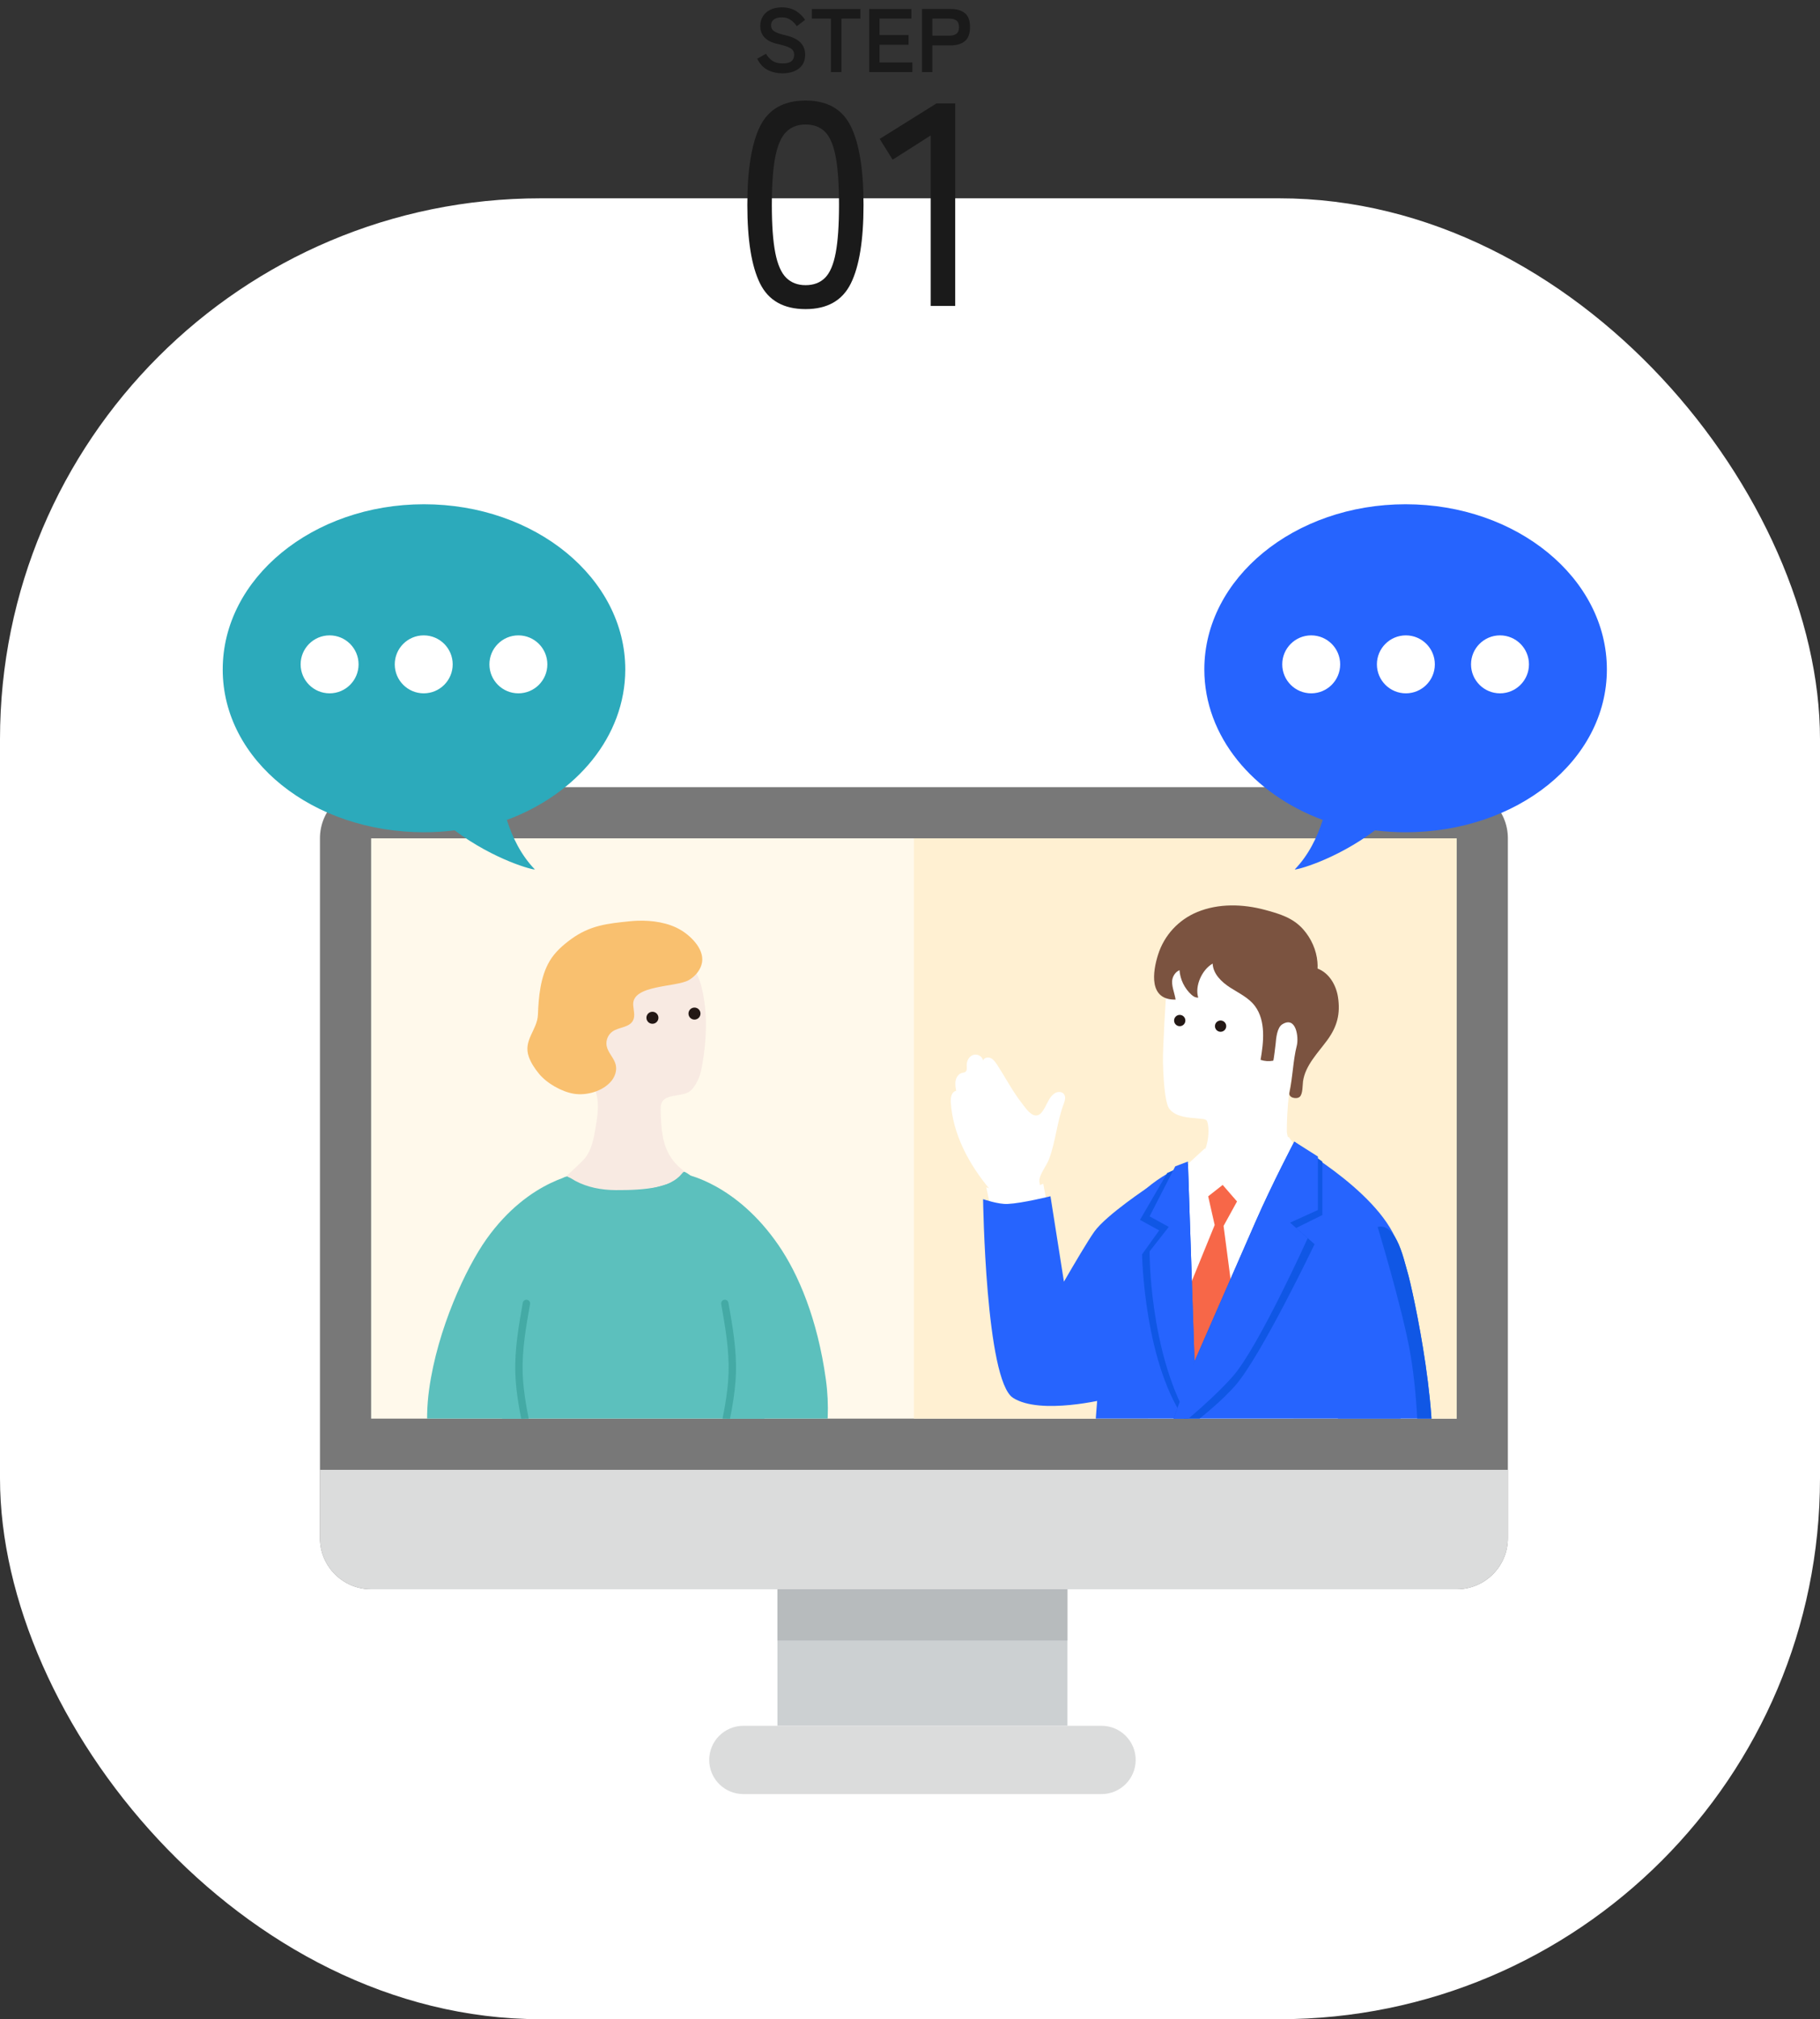 <?xml version="1.0" encoding="UTF-8"?><svg xmlns="http://www.w3.org/2000/svg" xmlns:xlink="http://www.w3.org/1999/xlink" viewBox="0 0 202 224"><rect x="0" y="0" width="202" height="224" fill="#333333" stroke="none"/><defs><style>.cls-1,.cls-2,.cls-3,.cls-4{fill:none;}.cls-2{clip-path:url(#clippath-3);}.cls-3{clip-path:url(#clippath-1);}.cls-5{fill:#f9c06f;}.cls-6{fill:#f8eae2;}.cls-7{fill:#f76748;}.cls-8{fill:#fff;}.cls-9{fill:#fff0d2;}.cls-10{fill:#fff9eb;}.cls-11{fill:#b7bbbd;}.cls-12{fill:#ccd0d2;}.cls-13{fill:#dbdcdc;}.cls-14{fill:#1057e5;}.cls-15{fill:#231815;}.cls-16{fill:#1a1a1a;}.cls-17{fill:#2664fe;}.cls-18{fill:#2caabb;}.cls-19{fill:#5cc0bd;}.cls-20{fill:#44aaa5;}.cls-21{fill:#787878;}.cls-22{fill:#7b5340;}.cls-4{clip-path:url(#clippath);}</style><clipPath id="clippath"><rect class="cls-1" x="41.097" y="93.001" width="60.336" height="64.373"/></clipPath><clipPath id="clippath-1"><path class="cls-1" d="m101.434,93.001h60.243v64.373h-60.243v-64.373Z"/></clipPath><clipPath id="clippath-3"><path class="cls-1" d="m147.284,164.715c-1.149.942-7.297,2.111-10.605,1.689-.734,2.189-1.05,7.321-.868,7.514.205.217,6.879.853,10.528.309,2.049-.305,4.102-.714,5.999-1.544,1.897-.831,3.644-2.116,4.734-3.877.697-1.126,1.103-2.405,1.443-3.685,1.727-6.496-1.755-22.188-2.293-23.984-.453-1.512-1.391-6.285-3.922-4.779-.577.343-.979.911-1.343,1.475-1.28,1.979-2.341,4.125-2.921,6.418-.625,2.474-.33,4.508-.021,6.953.219,1.729.358,3.47.428,5.212.081,2.032.686,6.787-1.16,8.3Z"/></clipPath></defs><g id="bg"><rect class="cls-8" y="22" width="202" height="202" rx="60" ry="60"/></g><g id="_01"><path class="cls-12" d="m86.287,176.306h32.186v15.147h-32.186v-15.147Z"/><path class="cls-13" d="m82.501,191.453h39.76c2.091,0,3.787,1.695,3.787,3.786s-1.695,3.787-3.787,3.787h-39.76c-2.091,0-3.787-1.695-3.787-3.787s1.695-3.786,3.787-3.786Z"/><path class="cls-21" d="m41.191,87.321h120.486c3.137,0,5.68,2.543,5.68,5.68v77.626c0,3.137-2.543,5.679-5.68,5.679H41.191c-3.137,0-5.68-2.542-5.68-5.679v-77.626c0-3.137,2.543-5.68,5.68-5.68Z"/><path class="cls-10" d="m41.191,93.001h120.486v64.373H41.191v-64.373Z"/><rect class="cls-11" x="86.287" y="176.306" width="32.186" height="5.68"/><path class="cls-13" d="m35.511,170.627c0,3.137,2.543,5.679,5.68,5.679h120.486c3.137,0,5.68-2.542,5.68-5.679v-7.573H35.511v7.573Z"/><path class="cls-9" d="m101.434,93.001h60.243v64.373h-60.243v-64.373Z"/><g class="cls-4"><path class="cls-19" d="m91.662,153.029c-.931-6.717-3.047-11.681-5.258-14.897-4.688-6.819-10.227-7.857-10.525-7.908-.06-.031-.121-.063-.182-.09-.009-.004-.019-.008-.029-.013-1.415-.577-9.754-.821-10.874-.023-.072.052-.142.105-.212.157.014-.085.022-.132.022-.132,0,0-5.801.56-10.621,7.351-2.258,3.182-5.422,9.932-6.353,16.649-1.017,7.337,1.542,13.47,4.726,18.038.102,4.542.766,9.05,2.185,13.362.175.532.387,1.095.845,1.418.436.307,1.003.331,1.536.343,8.685.194,17.377.029,26.048-.494,1.288-.078,2.743-.25,3.517-1.282.438-.584.565-1.337.674-2.058.767-5.058,1.319-10.148,1.659-15.252,2.211-4.248,3.643-9.387,2.842-15.169Z"/><path class="cls-8" d="m69.593,184.442c.225.639.56,1.25.705,1.459.776,1.111,1.933,1.945,3.155,2.618.413.228.903.566.802,1.006-.114.496-.84.56-1.373.468-2.325-.403-4.47-1.638-5.923-3.383l2.633-2.168Z"/><path class="cls-8" d="m65.803,184.218c-.269.401-.514.878-.275,1.279.224.376.795.46,1.221.298.426-.162.741-.502,1.039-.83.566-.624,1.132-1.248,1.698-1.872.208-.23.463-.48.785-.468,1.485.052.087,2.786-.256,3.277-.776,1.111-1.933,1.945-3.155,2.618-.413.228-.903.566-.802,1.006.114.496.84.56,1.373.468,2.582-.448,4.942-1.921,6.378-3.979.921-1.32,1.461-2.839,2.265-4.224.744-1.283,1.726-2.482,2.082-3.904.355-1.422-.183-3.2-1.653-3.686-2.267-.749-4.75,2.107-6.126,3.467-1.947,1.924-2.963,4.247-4.489,6.432-.027.039-.055.079-.082.12Z"/><path class="cls-8" d="m66.96,186.61c-.161-.193-.312-.392-.455-.597-.921-1.32-1.461-2.839-2.265-4.224-.744-1.283-1.726-2.482-2.082-3.904-.355-1.422.183-3.2,1.653-3.686,2.267-.749,4.75,2.107,6.126,3.467,1.947,1.924,2.963,4.247,4.489,6.432.027.039.055.079.082.12.269.401.514.878.275,1.279-.224.376-.795.46-1.221.298-.426-.162-.741-.502-1.039-.83-.566-.624-1.132-1.248-1.698-1.872-.208-.23-.463-.48-.785-.468-.855.03-.754.95-.449,1.819l-2.633,2.168Z"/><path class="cls-19" d="m88.626,168.324c-4.283,6.425-7.761,10.048-10.656,11.477l-.454.302-5.016-4.042c-.732-.59-.758-1.682-.075-2.327,2.173-2.051,3.916-4.554,5.23-7.244,1.577-3.228,2.556-6.723,3.172-10.262.225-1.293.403-2.597.444-3.909.081-2.594-.372-5.172-.824-7.728l8.179,23.732Z"/><path class="cls-20" d="m77.515,180.512c-.091,0-.182-.03-.256-.09l-5.016-4.042c-.435-.351-.697-.872-.719-1.43-.022-.568.204-1.119.62-1.511,2.045-1.931,3.776-4.328,5.144-7.126,1.432-2.929,2.458-6.25,3.137-10.153.268-1.539.403-2.727.438-3.852.08-2.563-.377-5.146-.818-7.644-.039-.222.109-.434.331-.473.222-.04.434.109.473.331.449,2.539.913,5.164.831,7.812-.037,1.165-.175,2.389-.45,3.966-.692,3.98-1.742,7.372-3.208,10.371-1.411,2.887-3.2,5.363-5.317,7.361-.245.231-.378.554-.365.886.013.327.16.621.416.826l4.783,3.854.205-.136c.015-.01.03-.018.046-.026,2.948-1.456,6.382-5.164,10.498-11.338.125-.188.378-.238.566-.113.188.125.238.378.113.566-4.187,6.28-7.717,10.076-10.791,11.605l-.432.288c-.069.046-.148.068-.226.068Z"/><path class="cls-19" d="m52.618,172.072c2.985,3.912,6.077,6.639,8.285,7.729l.454.302,5.016-4.042c.732-.59.758-1.682.075-2.327-2.173-2.051-3.916-4.554-5.23-7.244-1.577-3.228-2.556-6.723-3.172-10.262-.225-1.293-.403-2.597-.444-3.909-.081-2.594.372-5.172.824-7.728l-5.807,27.48Z"/><path class="cls-20" d="m61.356,180.512c-.079,0-.158-.023-.226-.068l-.432-.288c-2.448-1.218-5.588-4.144-8.405-7.836-.137-.179-.102-.435.077-.572.179-.137.435-.102.572.077,2.753,3.608,5.796,6.454,8.141,7.611.016.008.031.016.046.026l.205.136,4.783-3.854c.255-.206.403-.499.416-.826.013-.332-.12-.655-.365-.886-2.117-1.998-3.906-4.474-5.317-7.361-1.466-2.999-2.515-6.392-3.207-10.371-.275-1.578-.413-2.801-.45-3.966-.083-2.647.382-5.272.831-7.812.039-.222.249-.371.473-.331.222.039.37.251.331.473-.442,2.498-.899,5.082-.818,7.644.035,1.125.17,2.313.438,3.852.679,3.903,1.705,7.224,3.137,10.153,1.368,2.798,3.098,5.196,5.144,7.126.416.393.642.944.62,1.511-.022.558-.284,1.079-.719,1.43l-5.016,4.042c-.074.06-.165.09-.256.09Z"/><path class="cls-6" d="m65.173,128.129c.544-.864.743-1.94.917-2.964.227-1.336.451-2.732.043-4.024-.544-1.726-2.056-2.838-2.7-4.475-.661-1.681-1.083-3.482-.983-5.286.1-1.803.757-3.612,2.023-4.901,1.391-1.415,3.846-2.243,5.808-2.226,1.856.017,4.102,1.152,5.581,2.227.404.293.79.618,1.098,1.01.548.698.82,1.572,1.008,2.44.569,2.636.453,5.382.001,8.041-.116.681-.257,1.368-.573,1.982-.646,1.256-1.129,1.376-2.256,1.554-1.322.209-1.856.459-1.815,1.674.063,1.872.113,3.749,1.217,5.339.225.324.493.615.777.887.218.209.813.718.813.718,0,0-1.409,1.018-2.003,1.21-3.288,1.058-5.653,1.095-8.694.454-.565-.119-1.135-.299-1.625-.605-.58-.362-.907-.756-.907-.756,0,0,1.419-1.292,1.862-1.766.155-.166.289-.344.408-.532Z"/><path class="cls-19" d="m54.457,141.553c.322-1.43.841-2.8,1.612-3.967,1.683-2.549,3.724-4.559,6.04-6.542.206-.176.459-.494.727-.504.218-.008.478.137.706.276.105.064.203.126.287.172,1.373.743,2.958,1.032,4.519,1.038,1.562.006,3.117-.043,4.648-.351.979-.197,2.025-.671,2.659-1.443.071-.087.141-.183.243-.23.228-.105,1.7,1.199,2.056,1.484,3.288,2.635,5.927,5.478,6.879,9.129l-30.375.938Z"/><path class="cls-5" d="m70.743,102.143c1.642-.059,3.444.203,4.83,1.036,1.216.73,2.768,2.296,2.283,3.854-.221.71-.747,1.305-1.388,1.684-1.402.829-6.359.5-6.19,2.791.043.583.247,1.21-.033,1.723-.416.763-1.542.698-2.257,1.192-.505.349-.773,1.009-.656,1.612.148.759.822,1.324,1.006,2.075.156.637-.076,1.327-.498,1.83-.939,1.121-2.737,1.624-4.144,1.395-1.359-.221-2.993-1.15-3.87-2.216-.464-.564-.879-1.18-1.128-1.867-.669-1.846.944-2.994,1.007-4.689.072-1.946.266-4.221,1.313-5.969.582-.973,1.451-1.742,2.367-2.409,2.102-1.531,4.013-1.733,6.559-1.988.26-.026.527-.044.798-.054Z"/><path class="cls-15" d="m72.412,113.574c-.368,0-.667-.299-.667-.667s.299-.667.667-.667.667.299.667.667-.299.667-.667.667Z"/><path class="cls-15" d="m77.079,113.109c-.368,0-.667-.299-.667-.667s.299-.667.667-.667.667.299.667.667-.299.667-.667.667Z"/></g><g class="cls-3"><path class="cls-8" d="m115.402,132.03c.139-.495-.099-.789-.039-1.181.11-.713.8-1.552,1.062-2.244.736-1.937.894-4.186,1.63-6.124.139-.365.267-.812.022-1.117-.19-.236-.549-.28-.831-.171-.282.109-.499.34-.679.583-.358.484-.746,1.698-1.332,1.925-.722.281-1.386-.76-1.764-1.239-1.076-1.363-1.868-2.918-2.817-4.365-.188-.283-.392-.58-.702-.719s-.753-.036-.854.289c-.039-.484-.632-.796-1.09-.635-.458.16-.731.673-.715,1.158.008.256.061.567-.145.719-.107.079-.249.081-.378.115-.374.097-.627.466-.704.845s-.009.77.057,1.151c-.506.073-.631.742-.598,1.252.225,3.56,2.006,6.867,4.289,9.609.665.798.825,2.232,1.748,2.61.978.401,2.4-.271,3.029-1.003.343-.399.667-.947.811-1.457Z"/><path class="cls-8" d="m116.415,134.709l-.625-3.39s-1.977.89-4.053.791c-1.51-.072-2.273-.395-2.273-.395l.625,2.896,6.326.099Z"/><path class="cls-17" d="m121.448,136.647c-.716,1.014-2.178,3.489-3.363,5.535l-1.494-9.476s-3.113.775-4.76.856c-1.034.051-2.72-.535-2.72-.535,0,0,.272,20.088,3.325,22.044,3.053,1.956,10.377.116,10.377.116l4.777-23.586s-4.826,3.181-6.142,5.045Z"/><path class="cls-8" d="m130.137,169.993c1.323.306,2.958.596,4.973.828.642.074,1.367.115,2.149.124l5.821-.042,1.476-42.898-11.747.998s-4.567,9.067-5.223,11.034.082,29.308.082,29.308l2.47,1.508v-.861Z"/><path class="cls-8" d="m132.042,123.989c.509.061,1.017.085,1.45.143.193.026.423.08.487.265.35,1.021.074,3.032-.659,3.872-.368.421-1.358,1.044-1.358,1.044l.708.784c1.416,1.569,4.456,1.874,6.419,1.09,2.21-.882,4.623-3.441,4.623-3.441,0,0-.888-1.381-.888-2.291,0-2.123.263-5.705.864-6.796.977-1.775.989-6.409.57-8.48-.627-3.093-2.001-4.47-4.865-5.094-1.453-.317-2.961-.537-4.443-.551-.448-.004-.897-.008-1.34.05-.804.105-1.581.417-2.234.898-1.343.988-1.705,2.194-1.865,3.717-.092.88-.471,7.083-.434,8.635.078,3.244.393,4.714.66,5.103.497.723,1.403.945,2.306,1.052Z"/><path class="cls-22" d="m146.221,106.728c-.112-1.331-.686-2.616-1.568-3.617-1.141-1.297-2.628-1.736-4.243-2.171-2.449-.659-5.158-.744-7.534.239-2.072.857-3.655,2.569-4.337,4.706-.615,1.927-1.066,5.069,1.939,5.005-.094-.698-.524-1.61-.343-2.317.105-.409.388-.781.777-.946.074,1.032.56,2.029,1.327,2.724.224.203.448.329.752.318-.403-1.284.418-3.11,1.601-3.771.048,1.144.988,2.045,1.952,2.664s2.052,1.121,2.738,2.039c1.245,1.667.959,4.069.627,5.977.45.152.94.184,1.406.092.049-.01.253-1.722.267-1.881.054-.617.153-1.799.743-2.16,1.552-.951,1.831,1.482,1.605,2.368-.431,1.689-.44,3.502-.821,5.226-.126.568.811.76,1.151.449.346-.316.303-1.294.361-1.71.249-1.786,1.691-3.196,2.709-4.597,1.068-1.47,1.465-2.896,1.167-4.779-.211-1.335-.997-2.663-2.262-3.137.011-.241.006-.482-.015-.722Z"/><path class="cls-17" d="m143.656,126.973s10.667,5.966,11.745,12.032c1.23,6.917.284,14.593-.188,21.543-.173,2.548.386,8.343-1.611,10.207-2.777,2.593-10.53,1.712-13.969,1.589-5.155-.183-10.298-.699-15.387-1.542-2.56-.424-3.209-.708-3.333-3.095-.089-1.716.226-3.552.343-5.267.263-3.847.549-7.693.891-11.534.416-4.674.1-11.335,2.314-15.627,2.292-4.44,7.387-6.159,7.387-6.159l.535,22.318,11.271-24.467Z"/><path class="cls-15" d="m130.937,113.84c-.345,0-.626-.281-.626-.626,0-.345.281-.626.626-.626.345,0,.626.281.626.626,0,.345-.281.626-.626.626Z"/><path class="cls-15" d="m135.472,114.461c-.345,0-.626-.281-.626-.626,0-.345.281-.626.626-.626.345,0,.626.281.626.626,0,.345-.281.626-.626.626Z"/><path class="cls-8" d="m138.049,169.319c-.114-.783-.422-1.496-1.031-1.769-.321-.144-1.134.115-1.544.083-.784-.06-1.658-.454-2.333-.833-1.215-.684-2.378-1.53-3.765-1.851-1.261-.292-1.697-.294-3.504-.725-.404-.096-1.102-.412-1.465-.214-.292.159-.363.565-.23.865.133.3.415.511.704.677.532.306,1.127.507,1.739.587-.763.142-1.528.283-2.3.366-.33.035-.701.105-1.03.093-.38-.015-.798-.168-1.171-.247-.244-.052-.492-.104-.741-.088-.249.017-.504.111-.66.306-.156.195-.184.5-.021.69-.258-.011-.518.113-.673.319-.155.207-.201.491-.118.736.096.283.338.487.573.673-.125.204.214.488.34.617,2.497,2.558,6.343,3.533,9.951,3.302.896-.057,1.796-.254,2.696-.148,1.799.211,3.525,1.353,4.41-1.127.194-.544.296-1.469.174-2.312Z"/><path class="cls-8" d="m143.656,126.973l-.637-.861-7.117,4.349-2.175-3.064-1.878,1.724.086,5.285,3.769-2.956s3.838,4.532,3.972,4.161c.13-.359,3.979-8.638,3.979-8.638Z"/><polygon class="cls-7" points="135.704 131.451 134.095 132.713 134.815 135.899 132.262 142.157 132.546 151.165 136.594 142.027 135.803 135.998 137.296 133.284 135.704 131.451"/><path class="cls-8" d="m135.721,173.571l-1.285.007s.205-2.083.303-3.565c.061-.909.446-3.115.446-3.115l1.413-.054-.878,6.727Z"/><path class="cls-17" d="m147.284,164.715c-1.149.942-7.297,2.111-10.605,1.689-.734,2.189-1.05,7.321-.868,7.514.205.217,6.879.853,10.528.309,2.049-.305,4.102-.714,5.999-1.544,1.897-.831,3.644-2.116,4.734-3.877.697-1.126,1.103-2.405,1.443-3.685,1.727-6.496-1.755-22.188-2.293-23.984-.453-1.512-1.391-6.285-3.922-4.779-.577.343-.979.911-1.343,1.475-1.28,1.979-2.341,4.125-2.921,6.418-.625,2.474-.33,4.508-.021,6.953.219,1.729.358,3.47.428,5.212.081,2.032.686,6.787-1.16,8.3Z"/><g class="cls-2"><path class="cls-14" d="m152.76,135.633s2.937,9.604,3.794,14.662,1.142,12.319.326,14.726-2.046,5.466-6.102,6.771-9.954,1.428-15.999,0c-.783,3.63,1.338,2.976,1.338,2.976l15.134-.326,7.098-6.158,1.224-9.871-1.305-11.218-2.937-11.127-2.57-.435Z"/></g><path class="cls-14" d="m131.85,129.121l-2.298,1.001-3.026,5.205,2.13,1.169-1.9,2.662s.214,12.452,5.095,18.815c.321-5.385.728-6.951.728-6.951l-.728-21.901Z"/><path class="cls-14" d="m143.656,126.646l3.108,2.212v5.933l-2.905,1.435,2.043,1.796s-5.995,12.537-8.847,15.74-7.869,6.524-7.869,6.524l3.391-9.264s4.988-11.41,6.803-15.553,4.275-8.823,4.275-8.823Z"/><path class="cls-17" d="m131.841,128.858l-1.404.531-2.846,5.548,2.13,1.169-2.13,2.716s-.069,10.84,4.26,18.489c.321-5.385.728-6.288.728-6.288l-.736-22.165Z"/><path class="cls-17" d="m143.656,126.646l2.618,1.654v5.933l-3.09,1.4,1.958,1.721s-5.493,12.164-8.345,15.367-7.245,6.569-7.245,6.569l3.026-8.267s4.988-11.41,6.803-15.553,4.275-8.823,4.275-8.823Z"/></g><path class="cls-17" d="m156.007,92.325c-1.155,0-2.289-.072-3.397-.21-4.466,3.34-8.844,4.438-8.905,4.333,1.528-1.578,2.491-3.558,3.104-5.489-7.748-2.876-13.142-9.268-13.142-16.697,0-10.12,10.002-18.323,22.339-18.323s22.339,8.204,22.339,18.323-10.002,18.063-22.339,18.063Z"/><circle class="cls-8" cx="145.53" cy="73.7" r="3.215"/><circle class="cls-8" cx="156.036" cy="73.7" r="3.215"/><circle class="cls-8" cx="166.483" cy="73.7" r="3.215"/><path class="cls-18" d="m24.72,74.262c0-10.12,10.002-18.323,22.339-18.323,12.338,0,22.339,8.204,22.339,18.323,0,7.429-5.394,13.822-13.142,16.697.614,1.931,1.576,3.911,3.104,5.489-.06.105-4.438-.994-8.905-4.333-1.107.139-2.242.21-3.397.21-12.338,0-22.339-7.944-22.339-18.063Z"/><circle class="cls-8" cx="57.535" cy="73.7" r="3.215"/><circle class="cls-8" cx="47.029" cy="73.7" r="3.215"/><circle class="cls-8" cx="36.582" cy="73.7" r="3.215"/></g><g id="num"><path class="cls-16" d="m86.832,8.136c-.587,0-1.125-.123-1.615-.37s-.882-.663-1.175-1.25l.97-.55c.2.333.443.595.73.785s.664.285,1.13.285c.467,0,.795-.085.985-.255s.285-.402.285-.695c0-.186-.042-.346-.125-.48-.083-.133-.256-.258-.52-.375-.263-.116-.668-.235-1.215-.355-.646-.153-1.125-.397-1.435-.73-.31-.333-.465-.756-.465-1.27,0-.406.098-.765.295-1.075s.473-.552.83-.725c.356-.173.775-.26,1.255-.26.633,0,1.167.139,1.6.415.433.277.763.602.99.975l-.91.7c-.114-.16-.247-.315-.4-.465-.154-.15-.334-.273-.54-.37-.207-.097-.457-.145-.75-.145-.347,0-.628.075-.845.225-.217.15-.325.375-.325.675,0,.133.031.262.095.385.064.123.203.242.42.355.217.114.552.224,1.005.33.8.18,1.377.45,1.73.81.353.36.53.814.53,1.36,0,.667-.232,1.179-.695,1.535-.464.357-1.075.535-1.835.535Z"/><path class="cls-16" d="m92.221,7.996V2.065h-2.11V.996h5.38v1.07h-2.1v5.93h-1.17Z"/><path class="cls-16" d="m96.471,7.996V.996h4.68v1.07h-3.53v1.82h3.22v1.08h-3.22v1.96h3.64v1.07h-4.79Z"/><path class="cls-16" d="m102.331,7.996V.996h3.2c.653,0,1.171.153,1.555.46s.575.823.575,1.55c0,.727-.192,1.247-.575,1.56-.383.314-.901.47-1.555.47h-2.05v2.96h-1.15Zm1.15-4.04h1.89c.34,0,.604-.073.79-.22.186-.147.28-.39.28-.731,0-.333-.093-.573-.28-.72s-.45-.22-.79-.22h-1.89v1.89Z"/><path class="cls-16" d="m89.41,34.291c-2.432,0-4.118-.949-5.056-2.848-.939-1.898-1.408-4.8-1.408-8.704s.469-6.811,1.408-8.72c.939-1.909,2.624-2.864,5.056-2.864,2.411,0,4.085.955,5.024,2.864.939,1.909,1.408,4.816,1.408,8.72s-.47,6.806-1.408,8.704c-.939,1.899-2.613,2.848-5.024,2.848Zm0-2.656c.896,0,1.616-.272,2.16-.816s.939-1.466,1.184-2.768c.245-1.301.368-3.072.368-5.312,0-2.261-.123-4.043-.368-5.344-.246-1.301-.64-2.224-1.184-2.768s-1.264-.816-2.16-.816c-.875,0-1.589.272-2.144.816s-.96,1.467-1.216,2.768-.384,3.083-.384,5.344c0,2.24.128,4.011.384,5.312.256,1.302.661,2.224,1.216,2.768s1.269.816,2.144.816Z"/><path class="cls-16" d="m103.297,33.938V15.026l-4.224,2.688-1.44-2.304,6.304-3.936h2.08v22.464h-2.72Z"/></g></svg>